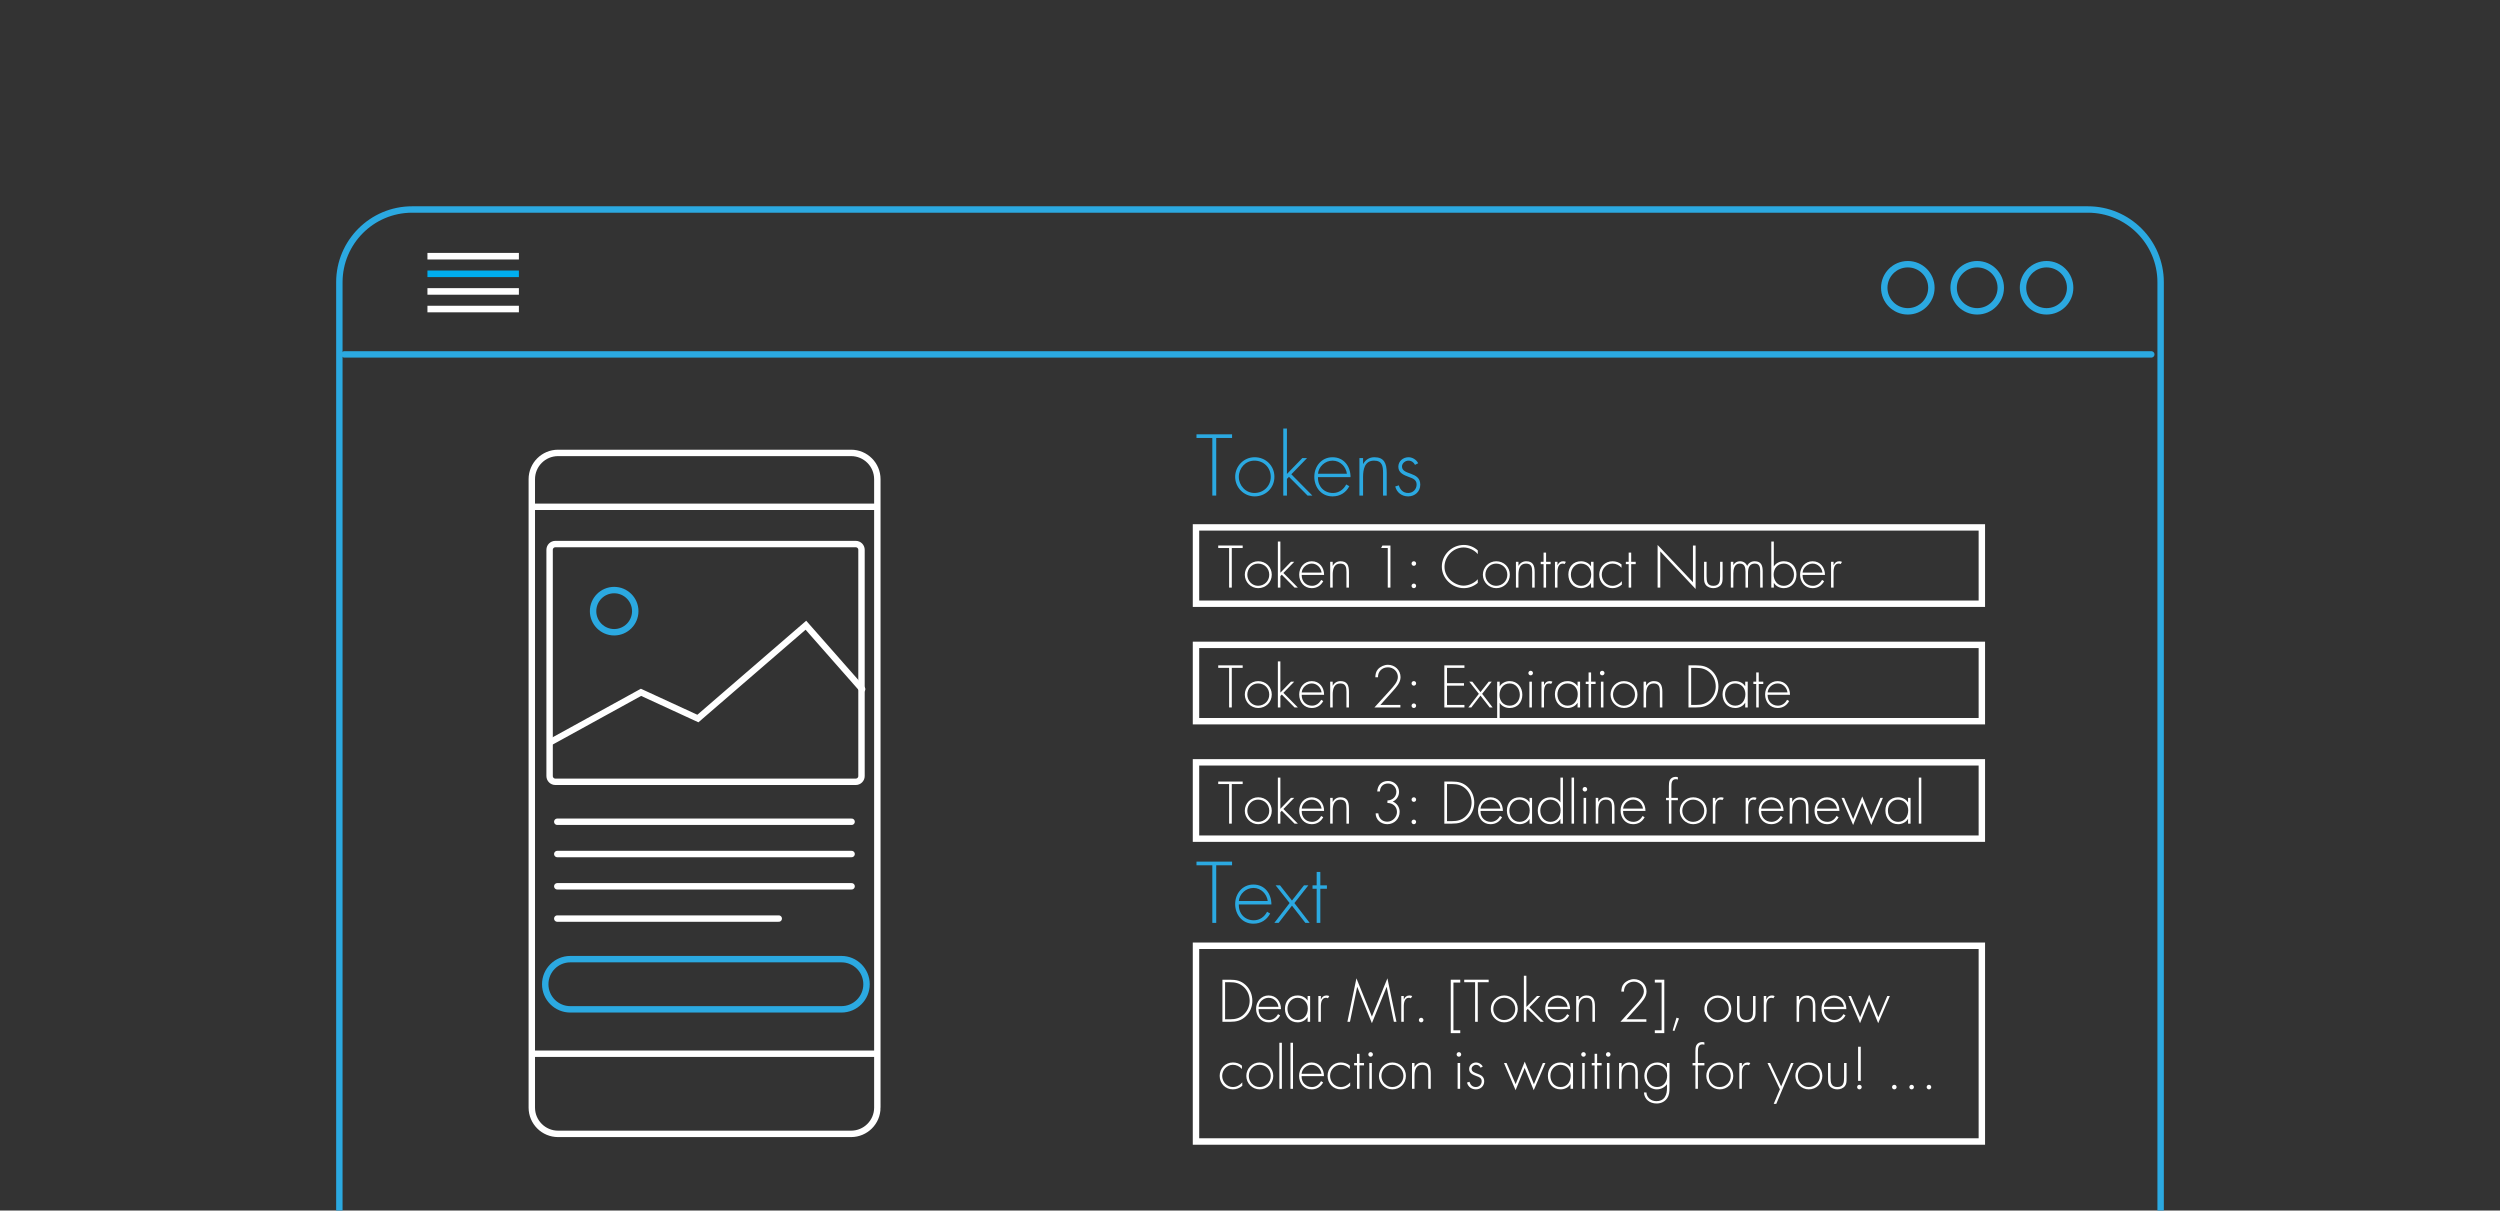 <?xml version="1.0" encoding="utf-8"?>
<!-- Generator: Adobe Illustrator 16.0.0, SVG Export Plug-In . SVG Version: 6.00 Build 0)  -->
<!DOCTYPE svg PUBLIC "-//W3C//DTD SVG 1.1//EN" "http://www.w3.org/Graphics/SVG/1.1/DTD/svg11.dtd">
<svg version="1.1" id="Layer_1" xmlns="http://www.w3.org/2000/svg" xmlns:xlink="http://www.w3.org/1999/xlink" x="0px" y="0px"
	 width="1169.053px" height="566.057px" viewBox="0 0 1169.053 566.057" enable-background="new 0 0 1169.053 566.057"
	 xml:space="preserve">
<rect x="0" y="0" width="1169.053" height="566.057" fill="#333333" stroke="none"/>
<path fill="none" stroke="#FFFFFF" stroke-width="3" stroke-linecap="round" stroke-miterlimit="10" d="M410.262,517.939
	c0,6.785-5.499,12.285-12.282,12.285H260.966c-6.784,0-12.283-5.5-12.283-12.285V224.075c0-6.785,5.499-12.285,12.283-12.285
	h137.013c6.784,0,12.282,5.5,12.282,12.285V517.939z"/>
<line fill="none" stroke="#FFFFFF" stroke-width="3" stroke-linecap="round" stroke-miterlimit="10" x1="250.238" y1="236.988" x2="409.928" y2="236.988"/>
<line fill="none" stroke="#FFFFFF" stroke-width="3" stroke-linecap="round" stroke-miterlimit="10" x1="250.238" y1="492.738" x2="409.928" y2="492.738"/>
<g>
	
		<path fill-rule="evenodd" clip-rule="evenodd" fill="none" stroke="#FFFFFF" stroke-width="3" stroke-linecap="round" stroke-miterlimit="10" d="
		M402.855,362.9c0,1.486-1.203,2.689-2.689,2.689H259.699c-1.485,0-2.69-1.203-2.69-2.689V257.104c0-1.485,1.205-2.689,2.69-2.689
		h140.467c1.486,0,2.689,1.204,2.689,2.689V362.9z"/>
	
		<polyline fill-rule="evenodd" clip-rule="evenodd" fill="none" stroke="#FFFFFF" stroke-width="3" stroke-linecap="round" stroke-miterlimit="10" points="
		257.907,346.76 299.748,323.748 326.346,336.002 376.854,292.367 403.155,322.256 	"/>
	
		<circle fill-rule="evenodd" clip-rule="evenodd" fill="none" stroke="#2BA9E1" stroke-width="3" stroke-linecap="round" stroke-miterlimit="10" cx="287.197" cy="285.793" r="9.862"/>
</g>
<line fill-rule="evenodd" clip-rule="evenodd" fill="none" stroke="#FFFFFF" stroke-width="3" stroke-linecap="round" stroke-miterlimit="10" x1="260.597" y1="384.27" x2="398.224" y2="384.27"/>
<line fill-rule="evenodd" clip-rule="evenodd" fill="none" stroke="#FFFFFF" stroke-width="3" stroke-linecap="round" stroke-miterlimit="10" x1="260.597" y1="399.363" x2="398.224" y2="399.363"/>
<line fill-rule="evenodd" clip-rule="evenodd" fill="none" stroke="#FFFFFF" stroke-width="3" stroke-linecap="round" stroke-miterlimit="10" x1="260.597" y1="414.453" x2="398.224" y2="414.453"/>
<line fill-rule="evenodd" clip-rule="evenodd" fill="none" stroke="#FFFFFF" stroke-width="3" stroke-linecap="round" stroke-miterlimit="10" x1="260.597" y1="429.547" x2="364.154" y2="429.547"/>
<path fill-rule="evenodd" clip-rule="evenodd" fill="none" stroke="#2BA9E1" stroke-width="3" stroke-linecap="round" stroke-miterlimit="10" d="
	M405.204,460.254c0,6.482-5.256,11.738-11.739,11.738H266.701c-6.483,0-11.738-5.256-11.738-11.738l0,0
	c0-6.48,5.255-11.738,11.738-11.738h126.764C399.947,448.516,405.204,453.773,405.204,460.254L405.204,460.254z"/>
<g>
	<path fill="#2BA9E1" d="M568.732,231.743h-1.824v-26.938H559.5v-1.71h16.642v1.71h-7.409V231.743z"/>
	<path fill="#2BA9E1" d="M595.939,222.966c0,5.206-4.065,9.157-9.232,9.157c-5.015,0-9.119-4.141-9.119-9.119
		c0-5.053,4.027-9.195,9.119-9.195C591.874,213.81,595.939,217.761,595.939,222.966z M579.298,223.004
		c0,3.989,3.153,7.523,7.295,7.523c4.293,0,7.637-3.268,7.637-7.523c0-4.369-3.306-7.599-7.637-7.599
		C582.413,215.406,579.298,218.901,579.298,223.004z"/>
	<path fill="#2BA9E1" d="M601.793,221.637l7.219-7.447h2.204l-7.371,7.599l9.84,9.955h-2.241l-8.701-8.777l-0.95,0.988v7.789h-1.709
		v-31.345h1.709V221.637z"/>
	<path fill="#2BA9E1" d="M616.309,223.119c-0.114,4.445,2.925,7.409,7.029,7.409c2.735,0,4.939-1.596,6.193-3.989l1.444,0.836
		c-1.634,3.04-4.369,4.749-7.865,4.749c-5.205,0-8.511-4.217-8.511-9.194c0-4.863,3.381-9.119,8.511-9.119
		c5.319,0,8.435,4.256,8.435,9.309H616.309z M629.835,221.522c-0.418-3.229-3.078-6.117-6.687-6.117
		c-3.534,0-6.535,2.812-6.839,6.117H629.835z"/>
	<path fill="#2BA9E1" d="M637.398,216.925h0.076c1.026-1.938,2.925-3.116,5.205-3.116c4.521,0,5.775,2.812,5.775,7.333v10.601h-1.71
		v-10.601c0-3.153-0.38-5.737-4.217-5.737c-4.407,0-5.129,4.141-5.129,7.675v8.663h-1.709V214.19h1.709V216.925z"/>
	<path fill="#2BA9E1" d="M661.679,217.381c-0.57-1.216-1.709-1.976-3.078-1.976c-1.481,0-3.001,1.216-3.001,2.735
		c0,4.217,8.549,2.166,8.549,8.511c0,3.229-2.508,5.471-5.661,5.471c-2.926,0-5.319-1.748-6.041-4.635l1.672-0.532
		c0.646,2.127,2.051,3.571,4.369,3.571c2.242,0,3.951-1.71,3.951-3.951c0-2.166-1.671-2.85-3.419-3.458
		c-2.432-0.912-5.129-1.9-5.129-4.863c0-2.622,2.242-4.446,4.787-4.446c1.786,0,3.724,1.178,4.483,2.812L661.679,217.381z"/>
</g>
<g>
	<path fill="#2BA9E1" d="M568.732,431.561h-1.824v-26.938H559.5v-1.71h16.642v1.71h-7.409V431.561z"/>
	<path fill="#2BA9E1" d="M579.298,422.936c-0.114,4.445,2.925,7.408,7.029,7.408c2.735,0,4.939-1.596,6.193-3.988l1.444,0.836
		c-1.634,3.039-4.369,4.748-7.865,4.748c-5.205,0-8.511-4.217-8.511-9.193c0-4.863,3.381-9.119,8.511-9.119
		c5.319,0,8.435,4.256,8.435,9.309H579.298z M592.824,421.34c-0.418-3.23-3.078-6.117-6.687-6.117c-3.534,0-6.535,2.812-6.839,6.117
		H592.824z"/>
	<path fill="#2BA9E1" d="M596.511,414.007h2.052l5.585,7.104l5.623-7.104h2.052l-6.535,8.282l7.143,9.271h-2.014l-6.269-8.055
		l-6.231,8.055h-2.014l7.143-9.271L596.511,414.007z"/>
	<path fill="#2BA9E1" d="M617.411,431.561h-1.709v-15.958h-1.938v-1.596h1.938v-6.269h1.709v6.269h3.078v1.596h-3.078V431.561z"/>
</g>
<g>
	<path fill="#FFFFFF" d="M576.01,274.776h-1.253v-18.51h-5.091v-1.175h11.435v1.175h-5.091V274.776z"/>
	<path fill="#FFFFFF" d="M594.706,268.746c0,3.577-2.793,6.292-6.344,6.292c-3.446,0-6.266-2.846-6.266-6.266
		c0-3.472,2.768-6.318,6.266-6.318C591.912,262.454,594.706,265.168,594.706,268.746z M583.271,268.771
		c0,2.741,2.167,5.169,5.013,5.169c2.95,0,5.248-2.245,5.248-5.169c0-3.002-2.271-5.222-5.248-5.222
		C585.412,263.55,583.271,265.952,583.271,268.771z"/>
	<path fill="#FFFFFF" d="M598.73,267.832l4.96-5.117h1.514l-5.065,5.222l6.762,6.84h-1.541l-5.979-6.031l-0.653,0.679v5.352h-1.175
		v-21.539h1.175V267.832z"/>
	<path fill="#FFFFFF" d="M608.706,268.85c-0.078,3.054,2.01,5.091,4.83,5.091c1.88,0,3.394-1.097,4.255-2.741l0.992,0.574
		c-1.123,2.089-3.002,3.264-5.404,3.264c-3.577,0-5.848-2.898-5.848-6.318c0-3.342,2.324-6.266,5.848-6.266
		c3.655,0,5.796,2.924,5.796,6.396H608.706z M618,267.753c-0.287-2.219-2.115-4.204-4.595-4.204c-2.428,0-4.49,1.932-4.699,4.204
		H618z"/>
	<path fill="#FFFFFF" d="M623.198,264.594h0.052c0.705-1.332,2.01-2.141,3.577-2.141c3.107,0,3.969,1.932,3.969,5.039v7.284h-1.175
		v-7.284c0-2.167-0.261-3.942-2.898-3.942c-3.028,0-3.524,2.846-3.524,5.274v5.953h-1.175v-12.062h1.175V264.594z"/>
	<path fill="#FFFFFF" d="M645.839,256.266l0.6-1.175h3.76v19.685h-1.253v-18.51H645.839z"/>
	<path fill="#FFFFFF" d="M662.212,263.524c0,0.601-0.47,1.07-1.07,1.07c-0.601,0-1.071-0.47-1.071-1.07s0.47-1.07,1.071-1.07
		C661.742,262.454,662.212,262.923,662.212,263.524z M662.212,273.967c0,0.601-0.47,1.071-1.07,1.071
		c-0.601,0-1.071-0.47-1.071-1.071c0-0.6,0.47-1.07,1.071-1.07C661.742,272.896,662.212,273.367,662.212,273.967z"/>
	<path fill="#FFFFFF" d="M691.04,259.112c-1.514-1.854-4.177-3.107-6.605-3.107c-4.908,0-8.955,4.229-8.955,9.06
		c0,2.297,0.966,4.49,2.637,6.083c1.671,1.592,3.994,2.715,6.318,2.715c2.297,0,5.117-1.227,6.605-3.002v1.723
		c-1.88,1.566-4.125,2.454-6.553,2.454c-5.482,0-10.26-4.543-10.26-10.078c0-5.587,4.726-10.13,10.287-10.13
		c2.402,0,4.751,0.914,6.527,2.559V259.112z"/>
	<path fill="#FFFFFF" d="M706.03,268.746c0,3.577-2.793,6.292-6.344,6.292c-3.446,0-6.266-2.846-6.266-6.266
		c0-3.472,2.768-6.318,6.266-6.318C703.237,262.454,706.03,265.168,706.03,268.746z M694.595,268.771
		c0,2.741,2.167,5.169,5.013,5.169c2.95,0,5.248-2.245,5.248-5.169c0-3.002-2.271-5.222-5.248-5.222
		C696.736,263.55,694.595,265.952,694.595,268.771z"/>
	<path fill="#FFFFFF" d="M710.054,264.594h0.052c0.705-1.332,2.01-2.141,3.577-2.141c3.107,0,3.969,1.932,3.969,5.039v7.284h-1.175
		v-7.284c0-2.167-0.261-3.942-2.898-3.942c-3.028,0-3.524,2.846-3.524,5.274v5.953h-1.175v-12.062h1.175V264.594z"/>
	<path fill="#FFFFFF" d="M722.981,274.776h-1.175v-10.965h-1.331v-1.097h1.331v-4.308h1.175v4.308h2.115v1.097h-2.115V274.776z"/>
	<path fill="#FFFFFF" d="M728.308,264.281h0.052c0.496-1.123,1.332-1.828,2.611-1.828c0.496,0,0.861,0.104,1.279,0.287l-0.626,1.044
		c-0.287-0.157-0.548-0.235-0.835-0.235c-2.637,0-2.48,3.264-2.48,5.065v6.162h-1.175v-12.062h1.175V264.281z"/>
	<path fill="#FFFFFF" d="M745.176,274.776h-1.175v-2.167h-0.052c-0.914,1.566-2.793,2.428-4.595,2.428
		c-3.655,0-5.953-2.82-5.953-6.371c0-3.55,2.271-6.213,5.9-6.213c1.88,0,3.629,0.809,4.647,2.35h0.052v-2.089h1.175V274.776z
		 M734.576,268.667c0,2.793,1.828,5.274,4.752,5.274c3.055,0,4.751-2.48,4.751-5.404c0-2.793-1.906-4.987-4.83-4.987
		C736.456,263.55,734.576,266.056,734.576,268.667z"/>
	<path fill="#FFFFFF" d="M758.259,265.508c-1.149-1.253-2.506-1.958-4.255-1.958c-2.846,0-4.987,2.428-4.987,5.169
		s2.141,5.222,4.96,5.222c1.75,0,3.316-0.835,4.438-2.167v1.593c-1.227,1.07-2.741,1.671-4.386,1.671
		c-3.551,0-6.188-2.793-6.188-6.318c0-3.499,2.663-6.266,6.214-6.266c1.566,0,2.976,0.47,4.203,1.488V265.508z"/>
	<path fill="#FFFFFF" d="M762.779,274.776h-1.175v-10.965h-1.331v-1.097h1.331v-4.308h1.175v4.308h2.115v1.097h-2.115V274.776z"/>
	<path fill="#FFFFFF" d="M792.91,275.429l-16.526-17.571v16.918h-1.253V254.83l16.526,17.44v-17.179h1.253V275.429z"/>
	<path fill="#FFFFFF" d="M805.525,262.714v7.232c0,1.227,0.026,2.454-0.731,3.473c-0.835,1.123-2.245,1.619-3.603,1.619
		c-1.358,0-2.768-0.496-3.603-1.619c-0.757-1.019-0.731-2.246-0.731-3.473v-7.232h1.175v6.814c0,2.323,0.261,4.412,3.159,4.412
		s3.159-2.089,3.159-4.412v-6.814H805.525z"/>
	<path fill="#FFFFFF" d="M810.541,264.229h0.052c0.548-1.123,1.75-1.775,3.029-1.775c1.566,0,2.767,0.757,3.394,2.193
		c0.653-1.462,1.958-2.193,3.525-2.193c3.107,0,3.733,2.115,3.733,4.751v7.571h-1.175v-7.728c0-1.854-0.288-3.499-2.585-3.499
		c-2.506,0-3.107,2.193-3.107,4.282v6.945h-1.175v-7.441c0-1.879-0.339-3.786-2.689-3.786c-2.506,0-3.002,2.637-3.002,4.595v6.631
		h-1.175v-12.062h1.175V264.229z"/>
	<path fill="#FFFFFF" d="M828.299,253.237h1.175v11.566h0.052c1.018-1.541,2.768-2.35,4.647-2.35c3.603,0,5.9,2.663,5.9,6.213
		c0,3.551-2.297,6.371-5.952,6.371c-1.775,0-3.681-0.888-4.595-2.428h-0.052v2.167h-1.175V253.237z M838.898,268.667
		c0-2.637-1.906-5.117-4.699-5.117c-3.028,0-4.804,2.298-4.804,5.144c0,2.819,1.775,5.248,4.751,5.248
		C837.097,273.941,838.898,271.46,838.898,268.667z"/>
	<path fill="#FFFFFF" d="M842.923,268.85c-0.078,3.054,2.01,5.091,4.83,5.091c1.88,0,3.394-1.097,4.255-2.741l0.992,0.574
		c-1.123,2.089-3.002,3.264-5.404,3.264c-3.577,0-5.848-2.898-5.848-6.318c0-3.342,2.324-6.266,5.848-6.266
		c3.655,0,5.796,2.924,5.796,6.396H842.923z M852.217,267.753c-0.287-2.219-2.115-4.204-4.595-4.204
		c-2.428,0-4.49,1.932-4.699,4.204H852.217z"/>
	<path fill="#FFFFFF" d="M857.416,264.281h0.052c0.496-1.123,1.332-1.828,2.611-1.828c0.496,0,0.861,0.104,1.279,0.287l-0.626,1.044
		c-0.287-0.157-0.548-0.235-0.835-0.235c-2.637,0-2.48,3.264-2.48,5.065v6.162h-1.175v-12.062h1.175V264.281z"/>
</g>
<g>
	<path fill="#FFFFFF" d="M576.01,330.818h-1.253v-18.511h-5.091v-1.175h11.435v1.175h-5.091V330.818z"/>
	<path fill="#FFFFFF" d="M594.706,324.787c0,3.576-2.793,6.292-6.344,6.292c-3.446,0-6.266-2.846-6.266-6.267
		c0-3.472,2.768-6.317,6.266-6.317C591.912,318.495,594.706,321.21,594.706,324.787z M583.271,324.813
		c0,2.742,2.167,5.17,5.013,5.17c2.95,0,5.248-2.245,5.248-5.17c0-3.002-2.271-5.221-5.248-5.221
		C585.412,319.592,583.271,321.994,583.271,324.813z"/>
	<path fill="#FFFFFF" d="M598.73,323.873l4.96-5.117h1.514l-5.065,5.222l6.762,6.841h-1.541l-5.979-6.031l-0.653,0.679v5.353h-1.175
		v-21.539h1.175V323.873z"/>
	<path fill="#FFFFFF" d="M608.706,324.892c-0.078,3.054,2.01,5.091,4.83,5.091c1.88,0,3.394-1.097,4.255-2.741l0.992,0.574
		c-1.123,2.089-3.002,3.264-5.404,3.264c-3.577,0-5.848-2.897-5.848-6.318c0-3.342,2.324-6.266,5.848-6.266
		c3.655,0,5.796,2.924,5.796,6.396H608.706z M618,323.795c-0.287-2.219-2.115-4.203-4.595-4.203c-2.428,0-4.49,1.932-4.699,4.203
		H618z"/>
	<path fill="#FFFFFF" d="M623.198,320.636h0.052c0.705-1.331,2.01-2.141,3.577-2.141c3.107,0,3.969,1.932,3.969,5.038v7.285h-1.175
		v-7.285c0-2.166-0.261-3.941-2.898-3.941c-3.028,0-3.524,2.846-3.524,5.273v5.953h-1.175v-12.063h1.175V320.636z"/>
	<path fill="#FFFFFF" d="M654.846,329.643v1.176h-12.14l7.336-8.068c1.488-1.696,3.629-3.863,3.629-6.188
		c0-2.584-2.115-4.516-4.647-4.516c-2.715,0-4.726,1.957-4.647,4.646h-1.253c0.078-1.436,0.261-2.61,1.227-3.733
		c1.149-1.279,2.976-2.089,4.673-2.089c3.263,0,5.9,2.507,5.9,5.77c0,2.611-2.037,4.752-3.708,6.633l-5.717,6.369H654.846z"/>
	<path fill="#FFFFFF" d="M662.212,319.565c0,0.601-0.47,1.07-1.07,1.07c-0.601,0-1.071-0.47-1.071-1.07s0.47-1.07,1.071-1.07
		C661.742,318.495,662.212,318.965,662.212,319.565z M662.212,330.008c0,0.602-0.47,1.071-1.07,1.071
		c-0.601,0-1.071-0.47-1.071-1.071c0-0.6,0.47-1.07,1.071-1.07C661.742,328.938,662.212,329.408,662.212,330.008z"/>
	<path fill="#FFFFFF" d="M676.654,312.308v7.153h7.937v1.175h-7.937v9.007h8.146v1.176h-9.399v-19.686h9.399v1.175H676.654z"/>
	<path fill="#FFFFFF" d="M687.048,318.756h1.41l3.838,4.883l3.864-4.883h1.41l-4.49,5.691l4.908,6.371h-1.384l-4.308-5.535
		l-4.282,5.535h-1.384l4.908-6.371L687.048,318.756z"/>
	<path fill="#FFFFFF" d="M701.279,320.923h0.052c0.914-1.54,2.82-2.428,4.595-2.428c3.655,0,5.952,2.872,5.952,6.396
		s-2.271,6.188-5.9,6.188c-1.88,0-3.629-0.783-4.647-2.35h-0.052v9.138h-1.175v-19.111h1.175V320.923z M701.201,325.048
		c0,2.819,1.88,4.935,4.804,4.935c2.82,0,4.699-2.376,4.699-5.064c0-2.768-1.801-5.326-4.751-5.326
		C702.898,319.592,701.201,322.15,701.201,325.048z"/>
	<path fill="#FFFFFF" d="M716.843,314.735c0,0.601-0.47,1.07-1.07,1.07s-1.07-0.47-1.07-1.07s0.47-1.07,1.07-1.07
		S716.843,314.135,716.843,314.735z M716.347,330.818h-1.175v-12.063h1.175V330.818z"/>
	<path fill="#FFFFFF" d="M722.014,320.322h0.052c0.496-1.123,1.332-1.827,2.611-1.827c0.496,0,0.861,0.104,1.279,0.287l-0.626,1.044
		c-0.287-0.156-0.548-0.234-0.835-0.234c-2.637,0-2.48,3.264-2.48,5.064v6.162h-1.175v-12.063h1.175V320.322z"/>
	<path fill="#FFFFFF" d="M738.882,330.818h-1.175v-2.168h-0.052c-0.914,1.566-2.793,2.429-4.595,2.429
		c-3.655,0-5.953-2.819-5.953-6.37s2.271-6.214,5.9-6.214c1.88,0,3.629,0.81,4.647,2.35h0.052v-2.089h1.175V330.818z
		 M728.282,324.709c0,2.793,1.828,5.273,4.752,5.273c3.055,0,4.751-2.48,4.751-5.404c0-2.793-1.906-4.986-4.83-4.986
		C730.162,319.592,728.282,322.098,728.282,324.709z"/>
	<path fill="#FFFFFF" d="M744.029,330.818h-1.175v-10.966h-1.331v-1.097h1.331v-4.308h1.175v4.308h2.115v1.097h-2.115V330.818z"/>
	<path fill="#FFFFFF" d="M750.296,314.735c0,0.601-0.47,1.07-1.07,1.07s-1.07-0.47-1.07-1.07s0.47-1.07,1.07-1.07
		S750.296,314.135,750.296,314.735z M749.8,330.818h-1.175v-12.063h1.175V330.818z"/>
	<path fill="#FFFFFF" d="M765.727,324.787c0,3.576-2.793,6.292-6.344,6.292c-3.446,0-6.266-2.846-6.266-6.267
		c0-3.472,2.768-6.317,6.266-6.317C762.933,318.495,765.727,321.21,765.727,324.787z M754.292,324.813
		c0,2.742,2.167,5.17,5.013,5.17c2.95,0,5.248-2.245,5.248-5.17c0-3.002-2.271-5.221-5.248-5.221
		C756.433,319.592,754.292,321.994,754.292,324.813z"/>
	<path fill="#FFFFFF" d="M769.751,320.636h0.052c0.705-1.331,2.01-2.141,3.577-2.141c3.107,0,3.969,1.932,3.969,5.038v7.285h-1.175
		v-7.285c0-2.166-0.261-3.941-2.898-3.941c-3.028,0-3.524,2.846-3.524,5.273v5.953h-1.175v-12.063h1.175V320.636z"/>
	<path fill="#FFFFFF" d="M789.572,311.133h3.551c2.872,0,5.143,0.47,7.31,2.48c2.088,1.957,3.133,4.568,3.133,7.389
		c0,2.715-1.044,5.299-3.028,7.205c-2.167,2.089-4.491,2.611-7.415,2.611h-3.551V311.133z M793.096,329.643
		c2.585,0,4.726-0.521,6.605-2.375c1.671-1.672,2.611-3.891,2.611-6.266c0-2.507-0.966-4.856-2.846-6.554
		c-1.88-1.696-3.89-2.141-6.371-2.141h-2.271v17.335H793.096z"/>
	<path fill="#FFFFFF" d="M817.276,330.818h-1.175v-2.168h-0.052c-0.914,1.566-2.793,2.429-4.595,2.429
		c-3.655,0-5.953-2.819-5.953-6.37s2.271-6.214,5.9-6.214c1.88,0,3.629,0.81,4.647,2.35h0.052v-2.089h1.175V330.818z
		 M806.676,324.709c0,2.793,1.828,5.273,4.752,5.273c3.055,0,4.751-2.48,4.751-5.404c0-2.793-1.906-4.986-4.83-4.986
		C808.556,319.592,806.676,322.098,806.676,324.709z"/>
	<path fill="#FFFFFF" d="M822.423,330.818h-1.175v-10.966h-1.331v-1.097h1.331v-4.308h1.175v4.308h2.115v1.097h-2.115V330.818z"/>
	<path fill="#FFFFFF" d="M826.576,324.892c-0.078,3.054,2.01,5.091,4.83,5.091c1.88,0,3.394-1.097,4.255-2.741l0.992,0.574
		c-1.123,2.089-3.002,3.264-5.404,3.264c-3.577,0-5.848-2.897-5.848-6.318c0-3.342,2.324-6.266,5.848-6.266
		c3.655,0,5.796,2.924,5.796,6.396H826.576z M835.87,323.795c-0.287-2.219-2.115-4.203-4.595-4.203c-2.428,0-4.49,1.932-4.699,4.203
		H835.87z"/>
</g>
<g>
	<path fill="#FFFFFF" d="M576.01,385.15h-1.253v-18.51h-5.091v-1.175h11.435v1.175h-5.091V385.15z"/>
	<path fill="#FFFFFF" d="M594.706,379.12c0,3.577-2.793,6.292-6.344,6.292c-3.446,0-6.266-2.846-6.266-6.266
		c0-3.473,2.768-6.318,6.266-6.318C591.912,372.828,594.706,375.543,594.706,379.12z M583.271,379.146
		c0,2.74,2.167,5.169,5.013,5.169c2.95,0,5.248-2.245,5.248-5.169c0-3.003-2.271-5.223-5.248-5.223
		C585.412,373.924,583.271,376.326,583.271,379.146z"/>
	<path fill="#FFFFFF" d="M598.73,378.206l4.96-5.117h1.514l-5.065,5.222l6.762,6.84h-1.541l-5.979-6.03l-0.653,0.679v5.352h-1.175
		v-21.539h1.175V378.206z"/>
	<path fill="#FFFFFF" d="M608.706,379.225c-0.078,3.055,2.01,5.091,4.83,5.091c1.88,0,3.394-1.097,4.255-2.741l0.992,0.574
		c-1.123,2.089-3.002,3.264-5.404,3.264c-3.577,0-5.848-2.898-5.848-6.318c0-3.342,2.324-6.266,5.848-6.266
		c3.655,0,5.796,2.924,5.796,6.396H608.706z M618,378.128c-0.287-2.22-2.115-4.204-4.595-4.204c-2.428,0-4.49,1.933-4.699,4.204H618
		z"/>
	<path fill="#FFFFFF" d="M623.198,374.969h0.052c0.705-1.332,2.01-2.141,3.577-2.141c3.107,0,3.969,1.932,3.969,5.039v7.283h-1.175
		v-7.283c0-2.168-0.261-3.943-2.898-3.943c-3.028,0-3.524,2.847-3.524,5.274v5.952h-1.175v-12.062h1.175V374.969z"/>
	<path fill="#FFFFFF" d="M648.79,374.316c2.323-0.078,4.177-1.672,4.177-4.1c0-2.141-1.775-3.838-3.89-3.838
		c-2.298,0-3.681,1.463-3.812,3.734h-1.253c0.209-3.003,2.036-4.908,5.091-4.908c2.82,0,5.117,2.219,5.117,5.064
		c0,2.01-1.097,3.76-2.95,4.568c1.984,0.758,3.237,2.716,3.237,4.778c0,3.263-2.506,5.796-5.77,5.796
		c-2.977,0-5.457-2.063-5.457-5.092h1.253c0.209,2.299,1.775,3.917,4.177,3.917c2.48,0,4.543-2.114,4.543-4.543
		c0-2.559-2.01-4.203-4.464-4.203V374.316z"/>
	<path fill="#FFFFFF" d="M662.212,373.898c0,0.601-0.47,1.07-1.07,1.07c-0.601,0-1.071-0.47-1.071-1.07s0.47-1.07,1.071-1.07
		C661.742,372.828,662.212,373.298,662.212,373.898z M662.212,384.342c0,0.6-0.47,1.07-1.07,1.07c-0.601,0-1.071-0.471-1.071-1.07
		c0-0.601,0.47-1.07,1.071-1.07C661.742,383.271,662.212,383.741,662.212,384.342z"/>
	<path fill="#FFFFFF" d="M675.401,365.466h3.551c2.872,0,5.143,0.47,7.31,2.479c2.088,1.959,3.133,4.569,3.133,7.389
		c0,2.716-1.044,5.301-3.028,7.206c-2.167,2.089-4.491,2.61-7.415,2.61h-3.551V365.466z M678.925,383.977
		c2.585,0,4.726-0.522,6.605-2.377c1.671-1.67,2.611-3.89,2.611-6.266c0-2.506-0.966-4.855-2.846-6.553
		c-1.88-1.697-3.89-2.141-6.371-2.141h-2.271v17.336H678.925z"/>
	<path fill="#FFFFFF" d="M692.323,379.225c-0.078,3.055,2.01,5.091,4.83,5.091c1.88,0,3.394-1.097,4.255-2.741l0.992,0.574
		c-1.123,2.089-3.002,3.264-5.404,3.264c-3.577,0-5.848-2.898-5.848-6.318c0-3.342,2.324-6.266,5.848-6.266
		c3.655,0,5.796,2.924,5.796,6.396H692.323z M701.617,378.128c-0.287-2.22-2.115-4.204-4.595-4.204c-2.428,0-4.49,1.933-4.699,4.204
		H701.617z"/>
	<path fill="#FFFFFF" d="M716.424,385.15h-1.175v-2.166h-0.052c-0.914,1.566-2.793,2.428-4.595,2.428
		c-3.655,0-5.953-2.82-5.953-6.371c0-3.55,2.271-6.213,5.9-6.213c1.88,0,3.629,0.809,4.647,2.35h0.052v-2.089h1.175V385.15z
		 M705.824,379.041c0,2.794,1.828,5.274,4.752,5.274c3.055,0,4.751-2.48,4.751-5.404c0-2.794-1.906-4.987-4.83-4.987
		C707.704,373.924,705.824,376.431,705.824,379.041z"/>
	<path fill="#FFFFFF" d="M729.69,382.984h-0.052c-0.914,1.566-2.793,2.428-4.595,2.428c-3.655,0-5.953-2.82-5.953-6.371
		c0-3.55,2.271-6.213,5.9-6.213c1.88,0,3.629,0.809,4.647,2.35h0.052v-11.566h1.175v21.539h-1.175V382.984z M729.769,378.911
		c0-2.794-1.906-4.987-4.83-4.987c-2.793,0-4.673,2.507-4.673,5.117c0,2.794,1.828,5.274,4.751,5.274
		C728.071,384.315,729.769,381.835,729.769,378.911z"/>
	<path fill="#FFFFFF" d="M736.064,385.15h-1.175v-21.539h1.175V385.15z"/>
	<path fill="#FFFFFF" d="M742.2,369.068c0,0.601-0.47,1.07-1.07,1.07s-1.07-0.47-1.07-1.07s0.47-1.07,1.07-1.07
		S742.2,368.468,742.2,369.068z M741.704,385.15h-1.175v-12.062h1.175V385.15z"/>
	<path fill="#FFFFFF" d="M747.371,374.969h0.052c0.705-1.332,2.01-2.141,3.577-2.141c3.107,0,3.969,1.932,3.969,5.039v7.283h-1.175
		v-7.283c0-2.168-0.261-3.943-2.898-3.943c-3.028,0-3.524,2.847-3.524,5.274v5.952h-1.175v-12.062h1.175V374.969z"/>
	<path fill="#FFFFFF" d="M758.992,379.225c-0.078,3.055,2.01,5.091,4.83,5.091c1.88,0,3.394-1.097,4.255-2.741l0.992,0.574
		c-1.123,2.089-3.002,3.264-5.404,3.264c-3.577,0-5.848-2.898-5.848-6.318c0-3.342,2.324-6.266,5.848-6.266
		c3.655,0,5.796,2.924,5.796,6.396H758.992z M768.287,378.128c-0.287-2.22-2.115-4.204-4.595-4.204c-2.428,0-4.49,1.933-4.699,4.204
		H768.287z"/>
	<path fill="#FFFFFF" d="M781.581,385.15h-1.175v-10.965h-1.332v-1.097h1.332v-5.404c0-0.913,0.026-2.141,0.47-2.95
		c0.548-0.966,1.566-1.462,2.689-1.462c0.392,0,0.731,0.052,1.044,0.183v1.07c-0.313-0.078-0.627-0.156-0.966-0.156
		c-2.01,0-2.063,2.01-2.063,3.551v5.169h3.029v1.097h-3.029V385.15z"/>
	<path fill="#FFFFFF" d="M798.108,379.12c0,3.577-2.793,6.292-6.344,6.292c-3.446,0-6.266-2.846-6.266-6.266
		c0-3.473,2.768-6.318,6.266-6.318C795.314,372.828,798.108,375.543,798.108,379.12z M786.673,379.146
		c0,2.74,2.167,5.169,5.013,5.169c2.95,0,5.248-2.245,5.248-5.169c0-3.003-2.271-5.223-5.248-5.223
		C788.814,373.924,786.673,376.326,786.673,379.146z"/>
	<path fill="#FFFFFF" d="M802.132,374.656h0.052c0.496-1.123,1.332-1.828,2.611-1.828c0.496,0,0.861,0.104,1.279,0.287l-0.626,1.045
		c-0.287-0.157-0.548-0.236-0.835-0.236c-2.637,0-2.48,3.264-2.48,5.065v6.161h-1.175v-12.062h1.175V374.656z"/>
	<path fill="#FFFFFF" d="M817.487,374.656h0.052c0.496-1.123,1.332-1.828,2.611-1.828c0.496,0,0.861,0.104,1.279,0.287l-0.626,1.045
		c-0.287-0.157-0.548-0.236-0.835-0.236c-2.637,0-2.48,3.264-2.48,5.065v6.161h-1.175v-12.062h1.175V374.656z"/>
	<path fill="#FFFFFF" d="M823.572,379.225c-0.078,3.055,2.01,5.091,4.83,5.091c1.88,0,3.394-1.097,4.255-2.741l0.992,0.574
		c-1.123,2.089-3.002,3.264-5.404,3.264c-3.577,0-5.848-2.898-5.848-6.318c0-3.342,2.324-6.266,5.848-6.266
		c3.655,0,5.796,2.924,5.796,6.396H823.572z M832.867,378.128c-0.287-2.22-2.115-4.204-4.595-4.204c-2.428,0-4.49,1.933-4.699,4.204
		H832.867z"/>
	<path fill="#FFFFFF" d="M838.065,374.969h0.052c0.705-1.332,2.01-2.141,3.577-2.141c3.107,0,3.969,1.932,3.969,5.039v7.283h-1.175
		v-7.283c0-2.168-0.261-3.943-2.898-3.943c-3.028,0-3.524,2.847-3.524,5.274v5.952h-1.175v-12.062h1.175V374.969z"/>
	<path fill="#FFFFFF" d="M849.687,379.225c-0.078,3.055,2.01,5.091,4.83,5.091c1.88,0,3.394-1.097,4.255-2.741l0.992,0.574
		c-1.123,2.089-3.002,3.264-5.404,3.264c-3.577,0-5.848-2.898-5.848-6.318c0-3.342,2.324-6.266,5.848-6.266
		c3.655,0,5.796,2.924,5.796,6.396H849.687z M858.981,378.128c-0.287-2.22-2.115-4.204-4.595-4.204c-2.428,0-4.49,1.933-4.699,4.204
		H858.981z"/>
	<path fill="#FFFFFF" d="M866.581,382.984l4.256-10.548l4.282,10.548l4.177-9.896h1.201l-5.457,12.715l-4.255-10.417l-4.229,10.417
		l-5.431-12.715h1.201L866.581,382.984z"/>
	<path fill="#FFFFFF" d="M893.425,385.15h-1.175v-2.166h-0.052c-0.914,1.566-2.794,2.428-4.595,2.428
		c-3.655,0-5.953-2.82-5.953-6.371c0-3.55,2.271-6.213,5.9-6.213c1.88,0,3.629,0.809,4.647,2.35h0.052v-2.089h1.175V385.15z
		 M882.825,379.041c0,2.794,1.828,5.274,4.752,5.274c3.055,0,4.751-2.48,4.751-5.404c0-2.794-1.906-4.987-4.83-4.987
		C884.705,373.924,882.825,376.431,882.825,379.041z"/>
	<path fill="#FFFFFF" d="M898.441,385.15h-1.175v-21.539h1.175V385.15z"/>
</g>
<g>
	<path fill="#FFFFFF" d="M571.624,458.133h3.551c2.872,0,5.143,0.47,7.31,2.48c2.088,1.957,3.133,4.568,3.133,7.389
		c0,2.715-1.044,5.299-3.028,7.205c-2.167,2.089-4.491,2.611-7.415,2.611h-3.551V458.133z M575.148,476.643
		c2.585,0,4.726-0.521,6.605-2.375c1.671-1.672,2.611-3.891,2.611-6.266c0-2.507-0.966-4.856-2.846-6.554
		c-1.88-1.696-3.89-2.141-6.371-2.141h-2.271v17.335H575.148z"/>
	<path fill="#FFFFFF" d="M588.545,471.892c-0.078,3.054,2.01,5.091,4.83,5.091c1.88,0,3.394-1.097,4.255-2.741l0.992,0.574
		c-1.123,2.089-3.002,3.264-5.404,3.264c-3.577,0-5.848-2.897-5.848-6.318c0-3.342,2.324-6.266,5.848-6.266
		c3.655,0,5.796,2.924,5.796,6.396H588.545z M597.84,470.795c-0.287-2.219-2.115-4.203-4.595-4.203c-2.428,0-4.49,1.932-4.699,4.203
		H597.84z"/>
	<path fill="#FFFFFF" d="M612.646,477.818h-1.175v-2.168h-0.052c-0.914,1.566-2.793,2.429-4.595,2.429
		c-3.655,0-5.953-2.819-5.953-6.37s2.271-6.214,5.9-6.214c1.88,0,3.629,0.81,4.647,2.35h0.052v-2.089h1.175V477.818z
		 M602.046,471.709c0,2.793,1.828,5.273,4.752,5.273c3.055,0,4.751-2.48,4.751-5.404c0-2.793-1.906-4.986-4.83-4.986
		C603.926,466.592,602.046,469.098,602.046,471.709z"/>
	<path fill="#FFFFFF" d="M617.663,467.322h0.052c0.496-1.123,1.332-1.827,2.611-1.827c0.496,0,0.861,0.104,1.279,0.287l-0.626,1.044
		c-0.287-0.156-0.548-0.234-0.835-0.234c-2.637,0-2.48,3.264-2.48,5.064v6.162h-1.175v-12.063h1.175V467.322z"/>
	<path fill="#FFFFFF" d="M648.447,461.526h-0.052l-6.866,16.944l-6.84-16.944h-0.052l-3.368,16.292h-1.201l4.229-20.338
		l7.232,17.909l7.258-17.909l4.229,20.338h-1.201L648.447,461.526z"/>
	<path fill="#FFFFFF" d="M656.442,467.322h0.052c0.496-1.123,1.332-1.827,2.611-1.827c0.496,0,0.861,0.104,1.279,0.287l-0.626,1.044
		c-0.287-0.156-0.548-0.234-0.835-0.234c-2.637,0-2.48,3.264-2.48,5.064v6.162h-1.175v-12.063h1.175V467.322z"/>
	<path fill="#FFFFFF" d="M665.634,477.008c0,0.602-0.47,1.071-1.07,1.071c-0.601,0-1.071-0.47-1.071-1.071
		c0-0.6,0.47-1.07,1.071-1.07C665.164,475.938,665.634,476.408,665.634,477.008z"/>
	<path fill="#FFFFFF" d="M679.658,481.786h3.185v1.332h-4.438v-24.985h4.438v1.331h-3.185V481.786z"/>
	<path fill="#FFFFFF" d="M691.042,477.818h-1.253v-18.511h-5.091v-1.175h11.435v1.175h-5.091V477.818z"/>
	<path fill="#FFFFFF" d="M709.738,471.787c0,3.576-2.793,6.292-6.344,6.292c-3.446,0-6.266-2.846-6.266-6.267
		c0-3.472,2.768-6.317,6.266-6.317C706.945,465.495,709.738,468.21,709.738,471.787z M698.303,471.813
		c0,2.742,2.167,5.17,5.013,5.17c2.95,0,5.248-2.245,5.248-5.17c0-3.002-2.271-5.221-5.248-5.221
		C700.444,466.592,698.303,468.994,698.303,471.813z"/>
	<path fill="#FFFFFF" d="M713.763,470.873l4.96-5.117h1.514l-5.064,5.222l6.762,6.841h-1.541l-5.979-6.031l-0.653,0.679v5.353
		h-1.175v-21.539h1.175V470.873z"/>
	<path fill="#FFFFFF" d="M723.738,471.892c-0.078,3.054,2.01,5.091,4.83,5.091c1.88,0,3.394-1.097,4.255-2.741l0.992,0.574
		c-1.123,2.089-3.002,3.264-5.404,3.264c-3.577,0-5.848-2.897-5.848-6.318c0-3.342,2.324-6.266,5.848-6.266
		c3.655,0,5.796,2.924,5.796,6.396H723.738z M733.033,470.795c-0.287-2.219-2.115-4.203-4.595-4.203
		c-2.428,0-4.49,1.932-4.699,4.203H733.033z"/>
	<path fill="#FFFFFF" d="M738.231,467.636h0.052c0.705-1.331,2.01-2.141,3.577-2.141c3.107,0,3.969,1.932,3.969,5.038v7.285h-1.175
		v-7.285c0-2.166-0.261-3.941-2.898-3.941c-3.028,0-3.524,2.846-3.524,5.273v5.953h-1.175v-12.063h1.175V467.636z"/>
	<path fill="#FFFFFF" d="M769.879,476.643v1.176h-12.14l7.336-8.068c1.488-1.696,3.629-3.863,3.629-6.188
		c0-2.584-2.115-4.516-4.647-4.516c-2.715,0-4.726,1.957-4.647,4.646h-1.253c0.078-1.436,0.261-2.61,1.227-3.733
		c1.148-1.279,2.976-2.089,4.673-2.089c3.263,0,5.9,2.507,5.9,5.77c0,2.611-2.037,4.752-3.708,6.633l-5.718,6.369H769.879z"/>
	<path fill="#FFFFFF" d="M777.01,459.464h-3.186v-1.331h4.438v24.985h-4.438v-1.332h3.186V459.464z"/>
	<path fill="#FFFFFF" d="M785.131,476.252l-2.167,5.899l-0.783-0.287l1.775-5.979L785.131,476.252z"/>
	<path fill="#FFFFFF" d="M809.598,471.787c0,3.576-2.793,6.292-6.344,6.292c-3.446,0-6.266-2.846-6.266-6.267
		c0-3.472,2.768-6.317,6.266-6.317C806.805,465.495,809.598,468.21,809.598,471.787z M798.163,471.813
		c0,2.742,2.167,5.17,5.013,5.17c2.95,0,5.248-2.245,5.248-5.17c0-3.002-2.271-5.221-5.248-5.221
		C800.304,466.592,798.163,468.994,798.163,471.813z"/>
	<path fill="#FFFFFF" d="M820.933,465.756v7.232c0,1.227,0.026,2.453-0.731,3.473c-0.835,1.122-2.245,1.618-3.603,1.618
		c-1.358,0-2.768-0.496-3.603-1.618c-0.757-1.02-0.731-2.246-0.731-3.473v-7.232h1.175v6.814c0,2.323,0.261,4.412,3.159,4.412
		s3.159-2.089,3.159-4.412v-6.814H820.933z"/>
	<path fill="#FFFFFF" d="M825.948,467.322H826c0.496-1.123,1.332-1.827,2.611-1.827c0.496,0,0.861,0.104,1.279,0.287l-0.626,1.044
		c-0.287-0.156-0.548-0.234-0.835-0.234c-2.637,0-2.48,3.264-2.48,5.064v6.162h-1.175v-12.063h1.175V467.322z"/>
	<path fill="#FFFFFF" d="M841.303,467.636h0.052c0.705-1.331,2.01-2.141,3.577-2.141c3.107,0,3.969,1.932,3.969,5.038v7.285h-1.175
		v-7.285c0-2.166-0.261-3.941-2.898-3.941c-3.028,0-3.524,2.846-3.524,5.273v5.953h-1.175v-12.063h1.175V467.636z"/>
	<path fill="#FFFFFF" d="M852.924,471.892c-0.078,3.054,2.01,5.091,4.83,5.091c1.88,0,3.394-1.097,4.255-2.741l0.992,0.574
		c-1.123,2.089-3.002,3.264-5.404,3.264c-3.577,0-5.848-2.897-5.848-6.318c0-3.342,2.324-6.266,5.848-6.266
		c3.655,0,5.796,2.924,5.796,6.396H852.924z M862.219,470.795c-0.287-2.219-2.115-4.203-4.595-4.203
		c-2.428,0-4.49,1.932-4.699,4.203H862.219z"/>
	<path fill="#FFFFFF" d="M869.819,475.65l4.256-10.547l4.282,10.547l4.177-9.895h1.201l-5.457,12.715l-4.255-10.417l-4.229,10.417
		l-5.431-12.715h1.201L869.819,475.65z"/>
	<path fill="#FFFFFF" d="M580.761,499.887c-1.149-1.253-2.506-1.958-4.255-1.958c-2.846,0-4.987,2.429-4.987,5.17
		s2.141,5.221,4.96,5.221c1.75,0,3.316-0.835,4.438-2.166v1.592c-1.227,1.07-2.741,1.671-4.386,1.671
		c-3.551,0-6.188-2.793-6.188-6.317c0-3.499,2.663-6.267,6.214-6.267c1.566,0,2.976,0.471,4.203,1.488V499.887z"/>
	<path fill="#FFFFFF" d="M595.41,503.124c0,3.577-2.793,6.292-6.344,6.292c-3.446,0-6.266-2.846-6.266-6.266
		c0-3.473,2.768-6.318,6.266-6.318C592.617,496.832,595.41,499.548,595.41,503.124z M583.975,503.15
		c0,2.741,2.167,5.169,5.013,5.169c2.95,0,5.248-2.245,5.248-5.169c0-3.002-2.271-5.222-5.248-5.222
		C586.116,497.929,583.975,500.331,583.975,503.15z"/>
	<path fill="#FFFFFF" d="M599.435,509.155h-1.175v-21.539h1.175V509.155z"/>
	<path fill="#FFFFFF" d="M604.631,509.155h-1.175v-21.539h1.175V509.155z"/>
	<path fill="#FFFFFF" d="M608.653,503.229c-0.078,3.055,2.01,5.091,4.83,5.091c1.88,0,3.394-1.096,4.255-2.741l0.992,0.575
		c-1.123,2.088-3.002,3.263-5.404,3.263c-3.577,0-5.848-2.897-5.848-6.317c0-3.342,2.324-6.267,5.848-6.267
		c3.655,0,5.796,2.925,5.796,6.396H608.653z M617.947,502.132c-0.287-2.219-2.115-4.203-4.595-4.203
		c-2.428,0-4.49,1.933-4.699,4.203H617.947z"/>
	<path fill="#FFFFFF" d="M631.213,499.887c-1.149-1.253-2.506-1.958-4.255-1.958c-2.846,0-4.987,2.429-4.987,5.17
		s2.141,5.221,4.96,5.221c1.75,0,3.316-0.835,4.438-2.166v1.592c-1.227,1.07-2.741,1.671-4.386,1.671
		c-3.551,0-6.188-2.793-6.188-6.317c0-3.499,2.663-6.267,6.214-6.267c1.566,0,2.976,0.471,4.203,1.488V499.887z"/>
	<path fill="#FFFFFF" d="M635.733,509.155h-1.175V498.19h-1.331v-1.097h1.331v-4.308h1.175v4.308h2.115v1.097h-2.115V509.155z"/>
	<path fill="#FFFFFF" d="M642,493.073c0,0.601-0.47,1.07-1.07,1.07s-1.07-0.47-1.07-1.07s0.47-1.07,1.07-1.07
		S642,492.473,642,493.073z M641.504,509.155h-1.175v-12.062h1.175V509.155z"/>
	<path fill="#FFFFFF" d="M657.431,503.124c0,3.577-2.793,6.292-6.344,6.292c-3.446,0-6.266-2.846-6.266-6.266
		c0-3.473,2.768-6.318,6.266-6.318C654.637,496.832,657.431,499.548,657.431,503.124z M645.996,503.15
		c0,2.741,2.167,5.169,5.013,5.169c2.95,0,5.248-2.245,5.248-5.169c0-3.002-2.271-5.222-5.248-5.222
		C648.137,497.929,645.996,500.331,645.996,503.15z"/>
	<path fill="#FFFFFF" d="M661.455,498.974h0.052c0.705-1.332,2.01-2.142,3.577-2.142c3.107,0,3.969,1.933,3.969,5.039v7.284h-1.175
		v-7.284c0-2.167-0.261-3.942-2.898-3.942c-3.028,0-3.524,2.846-3.524,5.274v5.952h-1.175v-12.062h1.175V498.974z"/>
	<path fill="#FFFFFF" d="M683.286,493.073c0,0.601-0.47,1.07-1.07,1.07s-1.07-0.47-1.07-1.07s0.47-1.07,1.07-1.07
		S683.286,492.473,683.286,493.073z M682.79,509.155h-1.175v-12.062h1.175V509.155z"/>
	<path fill="#FFFFFF" d="M692.347,499.286c-0.392-0.835-1.175-1.357-2.115-1.357c-1.018,0-2.063,0.836-2.063,1.88
		c0,2.898,5.874,1.488,5.874,5.849c0,2.219-1.723,3.759-3.89,3.759c-2.01,0-3.655-1.2-4.151-3.185l1.149-0.366
		c0.444,1.463,1.41,2.454,3.002,2.454c1.54,0,2.715-1.175,2.715-2.715c0-1.488-1.148-1.958-2.35-2.376
		c-1.671-0.626-3.524-1.305-3.524-3.342c0-1.801,1.541-3.055,3.29-3.055c1.227,0,2.559,0.81,3.081,1.933L692.347,499.286z"/>
	<path fill="#FFFFFF" d="M708.747,506.988l4.256-10.548l4.282,10.548l4.177-9.895h1.201l-5.457,12.714l-4.255-10.417l-4.229,10.417
		l-5.431-12.714h1.201L708.747,506.988z"/>
	<path fill="#FFFFFF" d="M735.591,509.155h-1.175v-2.167h-0.052c-0.914,1.566-2.794,2.428-4.595,2.428
		c-3.655,0-5.953-2.819-5.953-6.37s2.271-6.214,5.9-6.214c1.88,0,3.629,0.81,4.647,2.35h0.052v-2.088h1.175V509.155z
		 M724.991,503.046c0,2.794,1.828,5.273,4.752,5.273c3.055,0,4.751-2.479,4.751-5.404c0-2.793-1.906-4.986-4.83-4.986
		C726.871,497.929,724.991,500.436,724.991,503.046z"/>
	<path fill="#FFFFFF" d="M741.547,493.073c0,0.601-0.47,1.07-1.07,1.07s-1.07-0.47-1.07-1.07s0.47-1.07,1.07-1.07
		S741.547,492.473,741.547,493.073z M741.051,509.155h-1.175v-12.062h1.175V509.155z"/>
	<path fill="#FFFFFF" d="M746.849,509.155h-1.175V498.19h-1.331v-1.097h1.331v-4.308h1.175v4.308h2.114v1.097h-2.114V509.155z"/>
	<path fill="#FFFFFF" d="M753.116,493.073c0,0.601-0.47,1.07-1.07,1.07s-1.07-0.47-1.07-1.07s0.47-1.07,1.07-1.07
		S753.116,492.473,753.116,493.073z M752.62,509.155h-1.175v-12.062h1.175V509.155z"/>
	<path fill="#FFFFFF" d="M758.287,498.974h0.052c0.705-1.332,2.01-2.142,3.577-2.142c3.107,0,3.969,1.933,3.969,5.039v7.284h-1.175
		v-7.284c0-2.167-0.261-3.942-2.898-3.942c-3.028,0-3.524,2.846-3.524,5.274v5.952h-1.175v-12.062h1.175V498.974z"/>
	<path fill="#FFFFFF" d="M780.69,508.581c0,1.88-0.052,3.524-1.201,5.117c-1.123,1.566-2.898,2.323-4.804,2.323
		c-3.159,0-5.744-1.854-5.953-5.169h1.175c0.13,2.506,2.245,4.072,4.673,4.072c1.541,0,2.95-0.521,3.864-1.801
		c0.94-1.384,1.071-2.925,1.071-4.569v-1.488h-0.052c-1.071,1.462-2.846,2.35-4.7,2.35c-3.499,0-5.848-2.95-5.848-6.317
		c0-3.446,2.48-6.267,6.005-6.267c1.984,0,3.42,0.81,4.543,2.35h0.052v-2.088h1.175V508.581z M770.09,503.046
		c0,2.794,1.828,5.273,4.752,5.273c3.055,0,4.751-2.479,4.751-5.404c0-2.793-1.906-4.986-4.83-4.986
		C771.97,497.929,770.09,500.436,770.09,503.046z"/>
	<path fill="#FFFFFF" d="M793.984,509.155h-1.175V498.19h-1.332v-1.097h1.332v-5.404c0-0.914,0.026-2.142,0.47-2.95
		c0.548-0.966,1.566-1.462,2.689-1.462c0.392,0,0.731,0.052,1.044,0.183v1.07c-0.313-0.078-0.627-0.157-0.966-0.157
		c-2.01,0-2.063,2.011-2.063,3.551v5.17h3.029v1.097h-3.029V509.155z"/>
	<path fill="#FFFFFF" d="M810.512,503.124c0,3.577-2.793,6.292-6.344,6.292c-3.446,0-6.266-2.846-6.266-6.266
		c0-3.473,2.768-6.318,6.266-6.318C807.718,496.832,810.512,499.548,810.512,503.124z M799.077,503.15
		c0,2.741,2.167,5.169,5.013,5.169c2.95,0,5.248-2.245,5.248-5.169c0-3.002-2.271-5.222-5.248-5.222
		C801.218,497.929,799.077,500.331,799.077,503.15z"/>
	<path fill="#FFFFFF" d="M814.536,498.66h0.052c0.496-1.123,1.332-1.828,2.611-1.828c0.496,0,0.861,0.104,1.279,0.287l-0.626,1.045
		c-0.287-0.157-0.548-0.235-0.835-0.235c-2.637,0-2.48,3.264-2.48,5.065v6.161h-1.175v-12.062h1.175V498.66z"/>
	<path fill="#FFFFFF" d="M826.523,497.094h1.227l5.143,10.913l4.621-10.913h1.201l-8.094,19.11h-1.201l2.898-6.84L826.523,497.094z"
		/>
	<path fill="#FFFFFF" d="M852.164,503.124c0,3.577-2.793,6.292-6.344,6.292c-3.446,0-6.266-2.846-6.266-6.266
		c0-3.473,2.768-6.318,6.266-6.318C849.37,496.832,852.164,499.548,852.164,503.124z M840.729,503.15
		c0,2.741,2.167,5.169,5.013,5.169c2.95,0,5.248-2.245,5.248-5.169c0-3.002-2.271-5.222-5.248-5.222
		C842.87,497.929,840.729,500.331,840.729,503.15z"/>
	<path fill="#FFFFFF" d="M863.498,497.094v7.231c0,1.228,0.026,2.454-0.731,3.473c-0.835,1.122-2.245,1.618-3.603,1.618
		c-1.358,0-2.768-0.496-3.603-1.618c-0.757-1.019-0.731-2.245-0.731-3.473v-7.231h1.175v6.813c0,2.324,0.261,4.412,3.159,4.412
		s3.159-2.088,3.159-4.412v-6.813H863.498z"/>
	<path fill="#FFFFFF" d="M870.576,508.346c0,0.601-0.47,1.07-1.07,1.07s-1.07-0.47-1.07-1.07s0.47-1.07,1.07-1.07
		S870.576,507.745,870.576,508.346z M868.879,489.47h1.253v15.952h-1.253V489.47z"/>
	<path fill="#FFFFFF" d="M886.897,508.346c0,0.601-0.47,1.07-1.07,1.07c-0.601,0-1.071-0.47-1.071-1.07s0.47-1.07,1.071-1.07
		C886.427,507.275,886.897,507.745,886.897,508.346z"/>
	<path fill="#FFFFFF" d="M894.993,508.346c0,0.601-0.47,1.07-1.07,1.07c-0.601,0-1.071-0.47-1.071-1.07s0.47-1.07,1.071-1.07
		C894.522,507.275,894.993,507.745,894.993,508.346z"/>
	<path fill="#FFFFFF" d="M903.088,508.346c0,0.601-0.47,1.07-1.07,1.07c-0.601,0-1.071-0.47-1.071-1.07s0.47-1.07,1.071-1.07
		C902.618,507.275,903.088,507.745,903.088,508.346z"/>
</g>
<g>
	<g>
		
			<path fill-rule="evenodd" clip-rule="evenodd" fill="none" stroke="#2BA9E1" stroke-width="3" stroke-linecap="round" stroke-miterlimit="10" d="
			M158.692,609.309V131.997c0-18.795,15.238-34.033,34.033-34.033h783.602c18.795,0,34.033,15.238,34.033,34.033v477.312"/>
		
			<line fill-rule="evenodd" clip-rule="evenodd" fill="none" stroke="#2BA9E1" stroke-width="3" stroke-linecap="round" stroke-miterlimit="10" x1="161.037" y1="165.725" x2="1005.981" y2="165.725"/>
	</g>
	
		<circle fill="none" stroke="#2BA9E1" stroke-width="3" stroke-linecap="round" stroke-miterlimit="10" cx="957.019" cy="134.569" r="11.02"/>
	
		<circle fill="none" stroke="#2BA9E1" stroke-width="3" stroke-linecap="round" stroke-miterlimit="10" cx="924.579" cy="134.569" r="11.02"/>
	
		<circle fill="none" stroke="#2BA9E1" stroke-width="3" stroke-linecap="round" stroke-miterlimit="10" cx="892.139" cy="134.569" r="11.021"/>
	<polygon fill="#FFFFFF" points="241.835,142.977 200.693,142.977 199.883,142.977 199.883,143.788 199.883,145.241 
		199.883,146.049 200.693,146.049 241.835,146.049 242.646,146.049 242.646,145.241 242.646,143.788 242.646,142.977 	"/>
	<polygon fill="#FFFFFF" points="241.835,134.741 200.693,134.741 199.883,134.741 199.883,135.551 199.883,137.004 
		199.883,137.815 200.693,137.815 241.835,137.815 242.646,137.815 242.646,137.004 242.646,135.551 242.646,134.741 	"/>
	<polygon fill="#00AEEF" points="241.835,126.504 200.693,126.504 199.883,126.504 199.883,127.313 199.883,128.766 
		199.883,129.577 200.693,129.577 241.835,129.577 242.646,129.577 242.646,128.766 242.646,127.313 242.646,126.504 	"/>
	<polygon fill="#FFFFFF" points="241.835,118.268 200.693,118.268 199.883,118.268 199.883,119.079 199.883,120.532 
		199.883,121.342 200.693,121.342 241.835,121.342 242.646,121.342 242.646,120.532 242.646,119.079 242.646,118.268 	"/>
</g>
<g>
	<g>
		
			<rect x="559.272" y="246.622" fill-rule="evenodd" clip-rule="evenodd" fill="none" stroke="#FFFFFF" stroke-width="3" stroke-linecap="round" stroke-miterlimit="10" width="367.482" height="35.708"/>
	</g>
	<g>
		
			<rect x="559.272" y="301.549" fill-rule="evenodd" clip-rule="evenodd" fill="none" stroke="#FFFFFF" stroke-width="3" stroke-linecap="round" stroke-miterlimit="10" width="367.482" height="35.709"/>
	</g>
	<g>
		
			<rect x="559.272" y="356.477" fill-rule="evenodd" clip-rule="evenodd" fill="none" stroke="#FFFFFF" stroke-width="3" stroke-linecap="round" stroke-miterlimit="10" width="367.482" height="35.707"/>
	</g>
	<g>
		
			<rect x="559.272" y="442.262" fill-rule="evenodd" clip-rule="evenodd" fill="none" stroke="#FFFFFF" stroke-width="3" stroke-linecap="round" stroke-miterlimit="10" width="367.482" height="91.529"/>
	</g>
</g>
</svg>
